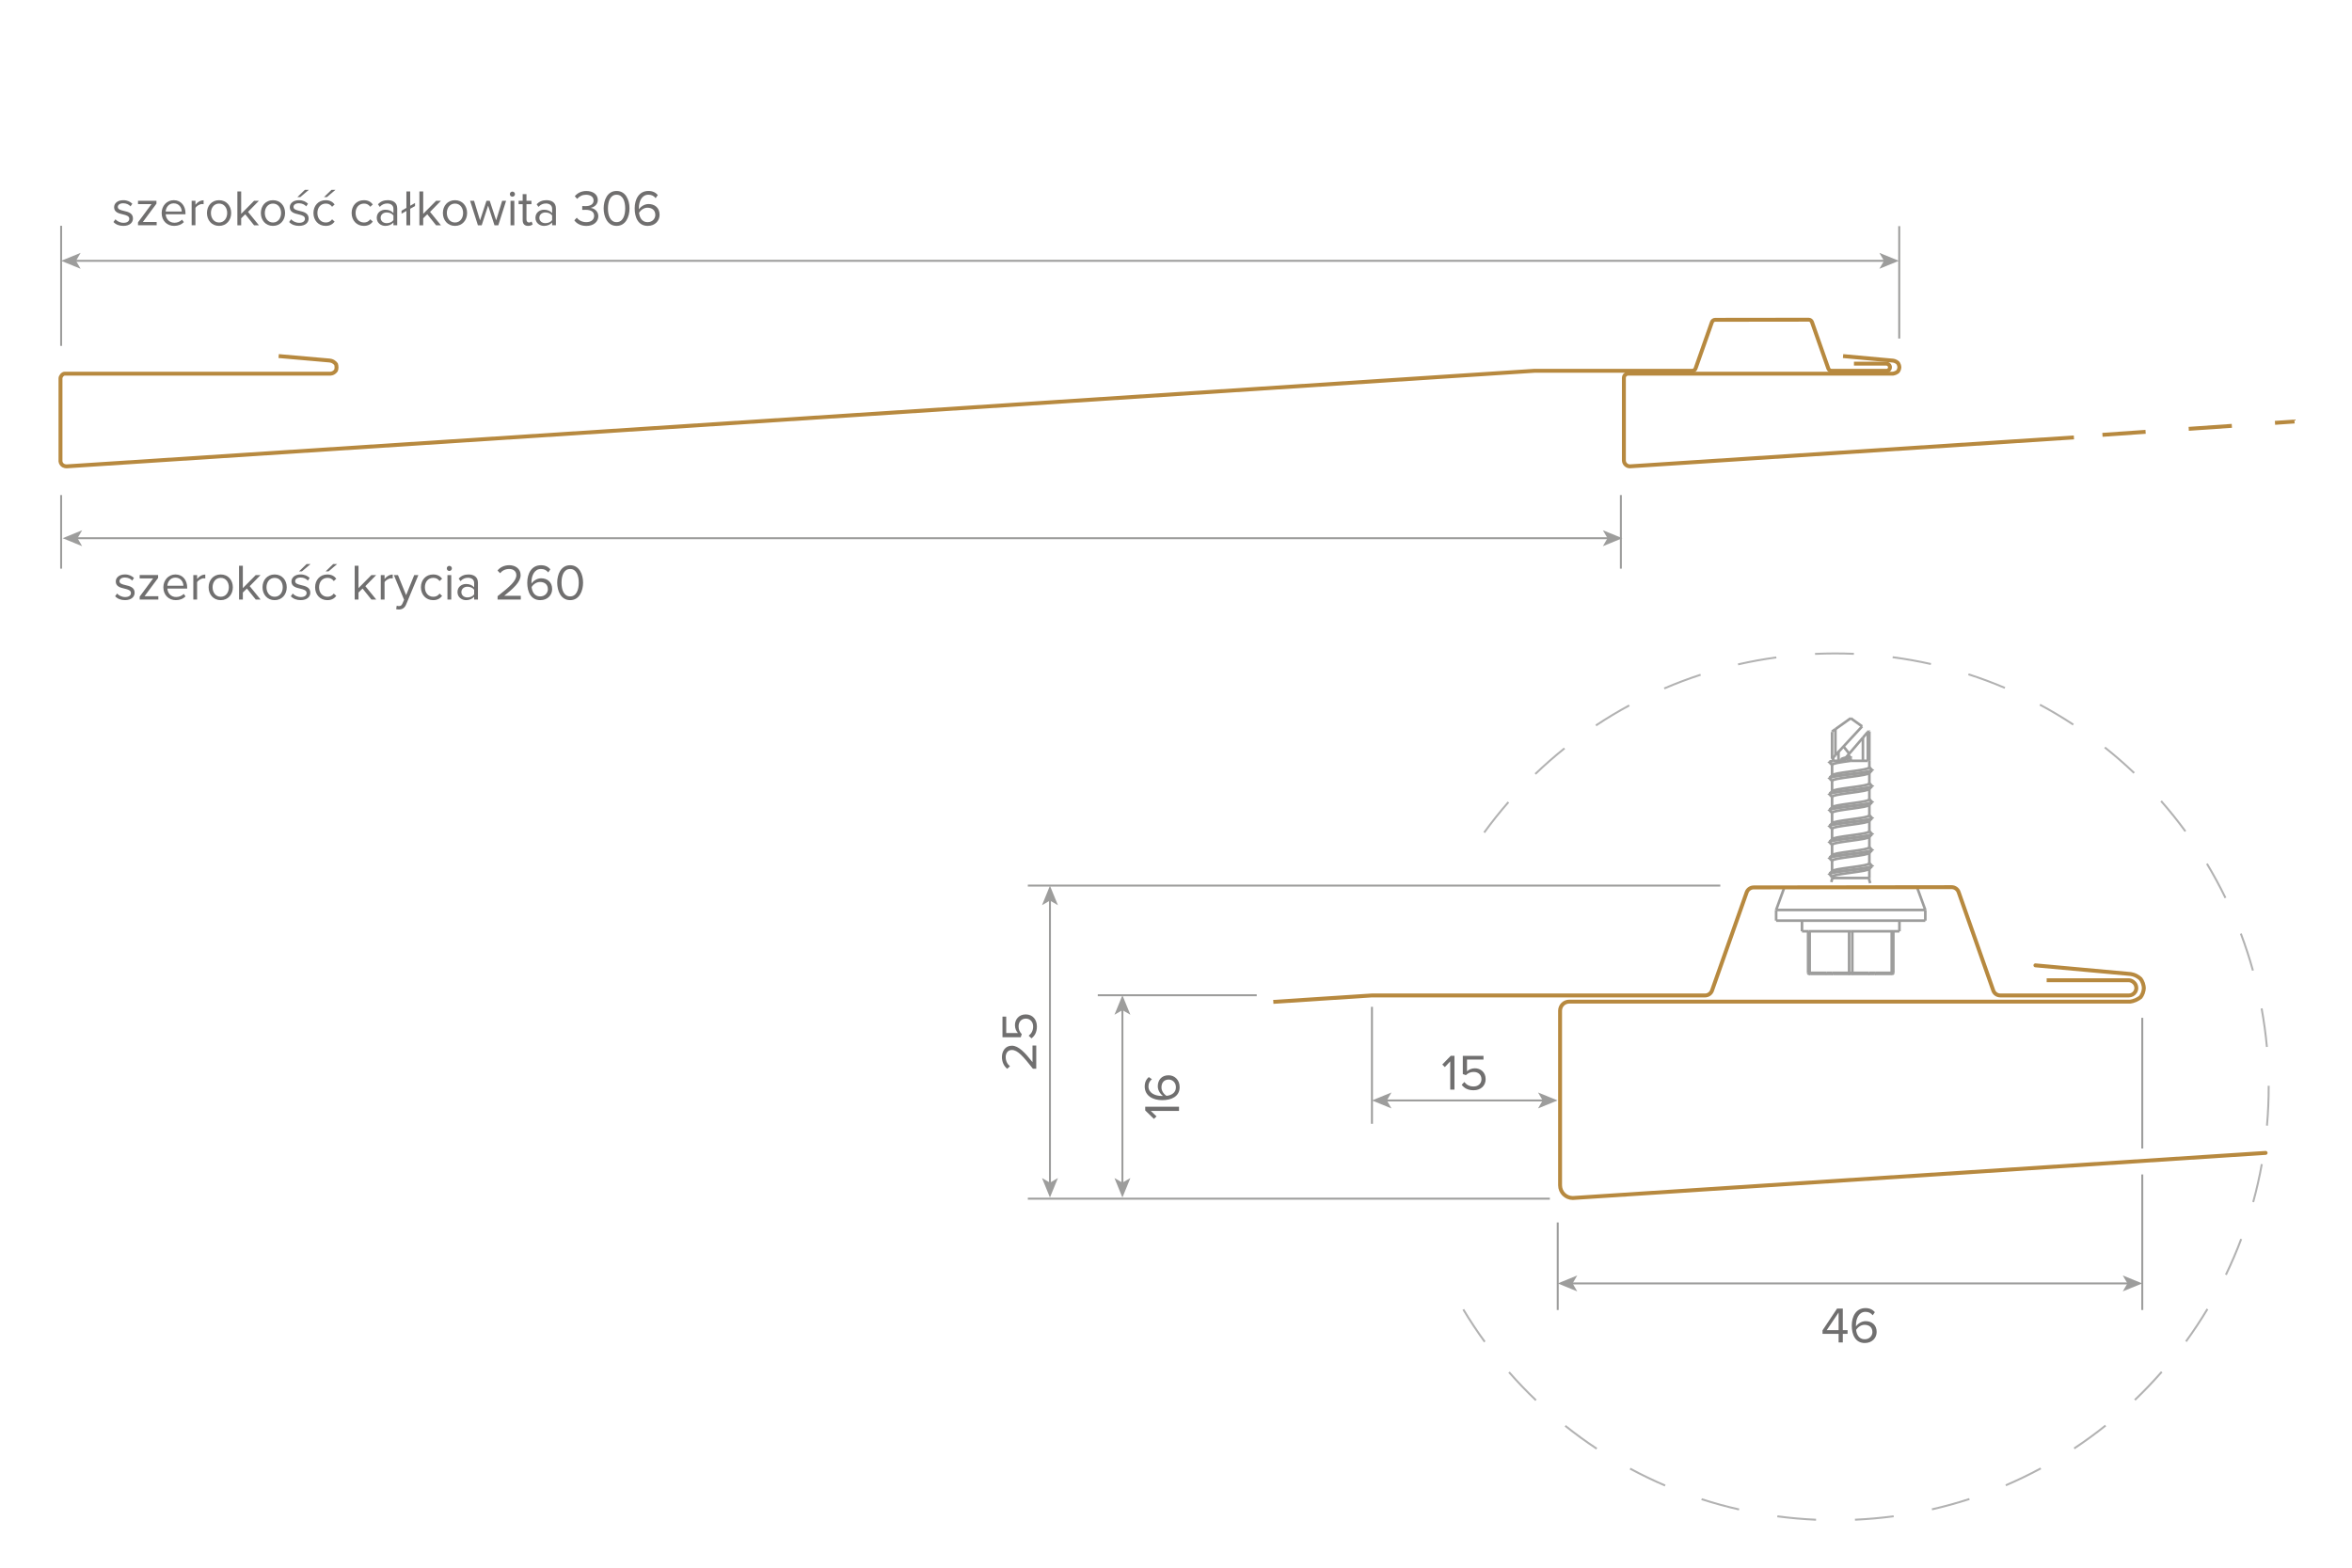 <?xml version="1.0" encoding="UTF-8"?>
<svg xmlns="http://www.w3.org/2000/svg" id="Layer_1" data-name="Layer 1" width="1200" height="800" viewBox="0 0 1200 800">
  <defs>
    <style>
      .cls-1 {
        stroke-width: 1.33px;
      }

      .cls-1, .cls-2, .cls-3, .cls-4, .cls-5 {
        fill: none;
      }

      .cls-1, .cls-3 {
        stroke: #9d9d9c;
      }

      .cls-1, .cls-3, .cls-4, .cls-5 {
        stroke-miterlimit: 10;
      }

      .cls-2 {
        stroke-linecap: round;
        stroke-linejoin: round;
      }

      .cls-2, .cls-4, .cls-5 {
        stroke: #b7893f;
        stroke-width: 2px;
      }

      .cls-6 {
        fill: #b2b2b2;
      }

      .cls-6, .cls-7, .cls-8 {
        stroke-width: 0px;
      }

      .cls-7 {
        fill: #9d9d9c;
      }

      .cls-8 {
        fill: #706f6f;
      }

      .cls-5 {
        stroke-dasharray: 0 0 22.06 22.06;
      }
    </style>
  </defs>
  <path class="cls-6" d="M926.54,776.03c-6.61-.29-13.27-.88-19.8-1.75l.13-.99c6.5.87,13.14,1.45,19.71,1.74l-.04,1ZM946.43,776.02l-.04-1c6.58-.29,13.21-.89,19.71-1.76l.13.99c-6.53.88-13.19,1.48-19.8,1.77ZM887.17,770.77c-6.44-1.46-12.89-3.23-19.17-5.26l.31-.95c6.25,2.03,12.68,3.79,19.09,5.24l-.22.97ZM985.79,770.71l-.22-.97c6.41-1.46,12.83-3.23,19.08-5.26l.31.95c-6.28,2.04-12.73,3.82-19.17,5.29ZM849.37,758.53c-6.07-2.59-12.1-5.49-17.92-8.63l.47-.88c5.8,3.12,11.8,6.01,17.84,8.59l-.39.92ZM1023.56,758.42l-.39-.92c6.04-2.59,12.03-5.48,17.82-8.61l.47.88c-5.81,3.14-11.84,6.05-17.9,8.64ZM814.38,739.69c-5.51-3.64-10.92-7.57-16.09-11.69l.62-.78c5.14,4.1,10.53,8.01,16.02,11.64l-.55.83ZM1058.52,739.56l-.55-.83c5.48-3.63,10.87-7.55,16-11.65l.62.78c-5.16,4.12-10.57,8.06-16.07,11.71ZM783.31,714.92c-4.78-4.56-9.4-9.39-13.76-14.36l.75-.66c4.33,4.95,8.94,9.76,13.69,14.3l-.69.72ZM1089.56,714.76l-.69-.72c4.75-4.54,9.35-9.36,13.68-14.31l.75.66c-4.35,4.98-8.97,9.81-13.74,14.37ZM757.13,685.04c-3.89-5.34-7.59-10.92-10.98-16.58l.86-.51c3.38,5.63,7.06,11.18,10.93,16.5l-.81.59ZM1115.71,684.85l-.81-.59c3.87-5.33,7.55-10.88,10.92-16.52l.86.51c-3.39,5.66-7.08,11.24-10.97,16.59ZM728.86,632.71l.94-.35M1136.11,650.75l-.9-.43c2.86-5.93,5.48-12.05,7.79-18.21l.94.35c-2.32,6.18-4.95,12.33-7.82,18.29ZM1150.07,613.55l-.96-.27c1.74-6.33,3.22-12.83,4.38-19.3l.98.18c-1.17,6.5-2.65,13.03-4.41,19.39ZM1157.12,574.46l-1-.09c.58-6.53.87-13.18.87-19.77v-.52s1,0,1,0v.52c0,6.62-.29,13.3-.88,19.86ZM1156.08,534.31c-.6-6.56-1.5-13.15-2.68-19.61l.98-.18c1.18,6.49,2.09,13.11,2.69,19.7l-1,.09ZM1148.97,495.41c-1.76-6.34-3.83-12.67-6.15-18.81l.94-.35c2.33,6.17,4.41,12.53,6.18,18.9l-.96.27ZM1134.99,458.42c-2.87-5.91-6.04-11.77-9.43-17.4l.86-.52c3.4,5.66,6.59,11.54,9.47,17.48l-.9.44ZM757.65,425.14l-.81-.59c3.88-5.34,8.05-10.58,12.39-15.56l.75.66c-4.32,4.96-8.47,10.17-12.33,15.49ZM1114.61,424.54c-3.88-5.31-8.04-10.5-12.38-15.44l.75-.66c4.36,4.96,8.54,10.18,12.44,15.51l-.81.59ZM783.65,395.33l-.69-.72c4.77-4.57,9.8-8.98,14.95-13.11l.62.78c-5.13,4.11-10.14,8.5-14.88,13.05ZM1088.51,394.81c-4.76-4.54-9.78-8.91-14.93-13l.62-.78c5.17,4.11,10.21,8.5,15,13.06l-.69.72ZM814.52,370.61l-.55-.83c5.51-3.65,11.24-7.1,17.04-10.24l.48.88c-5.78,3.13-11.48,6.55-16.97,10.19ZM1057.55,370.19c-5.49-3.62-11.21-7.03-17.01-10.14l.47-.88c5.82,3.12,11.57,6.55,17.08,10.18l-.55.84ZM849.29,351.79l-.39-.92c6.06-2.61,12.32-4.97,18.6-7.02l.31.95c-6.25,2.04-12.47,4.39-18.51,6.98ZM1022.7,351.49c-6.06-2.58-12.3-4.91-18.55-6.92l.31-.95c6.28,2.03,12.55,4.37,18.64,6.96l-.39.92ZM886.88,339.52l-.22-.97c6.43-1.47,13.01-2.67,19.56-3.56l.13.99c-6.52.89-13.07,2.08-19.47,3.54ZM985.06,339.34c-6.41-1.44-12.97-2.61-19.48-3.47l.13-.99c6.55.87,13.13,2.04,19.57,3.49l-.22.97ZM926.06,334.19l-.05-1c6.58-.3,13.33-.31,19.88-.04l-.04,1c-6.53-.28-13.25-.27-19.8.03Z"></path>
  <g>
    <line class="cls-3" x1="535.69" y1="459.04" x2="535.69" y2="604.05"></line>
    <polygon class="cls-7" points="535.69 451.98 531.63 461.93 535.69 459.56 539.76 461.93 535.69 451.98"></polygon>
    <polygon class="cls-7" points="535.69 611.11 531.63 601.16 535.69 603.52 539.76 601.16 535.69 611.11"></polygon>
  </g>
  <g>
    <line class="cls-3" x1="572.66" y1="514.94" x2="572.66" y2="604.05"></line>
    <polygon class="cls-7" points="572.66 507.88 568.6 517.83 572.66 515.47 576.73 517.83 572.66 507.88"></polygon>
    <polygon class="cls-7" points="572.66 611.11 568.6 601.16 572.66 603.52 576.73 601.16 572.66 611.11"></polygon>
  </g>
  <g>
    <line class="cls-3" x1="38.25" y1="133.1" x2="961.75" y2="133.1"></line>
    <polygon class="cls-7" points="31.19 133.1 41.14 137.16 38.77 133.1 41.14 129.03 31.19 133.1"></polygon>
    <polygon class="cls-7" points="968.81 133.1 958.86 137.16 961.22 133.1 958.86 129.03 968.81 133.1"></polygon>
  </g>
  <g>
    <line class="cls-3" x1="39.02" y1="274.65" x2="820.69" y2="274.65"></line>
    <polygon class="cls-7" points="31.96 274.65 41.91 278.72 39.55 274.65 41.91 270.59 31.96 274.65"></polygon>
    <polygon class="cls-7" points="827.75 274.65 817.8 278.72 820.16 274.65 817.8 270.59 827.75 274.65"></polygon>
  </g>
  <line class="cls-3" x1="31.19" y1="115.22" x2="31.19" y2="176.5"></line>
  <line class="cls-3" x1="968.99" y1="115.4" x2="968.99" y2="172.76"></line>
  <line class="cls-3" x1="826.98" y1="252.64" x2="826.98" y2="290.19"></line>
  <g>
    <path class="cls-8" d="M59.75,302.9c.83.96,2.41,1.78,4.11,1.78,1.91,0,2.95-.85,2.95-2.07,0-1.37-1.53-1.81-3.21-2.22-2.12-.49-4.53-1.06-4.53-3.65,0-1.94,1.68-3.6,4.66-3.6,2.12,0,3.62.8,4.63,1.81l-.91,1.34c-.75-.91-2.12-1.58-3.72-1.58-1.71,0-2.77.78-2.77,1.89,0,1.22,1.42,1.6,3.05,1.99,2.17.49,4.68,1.11,4.68,3.88,0,2.09-1.68,3.78-4.91,3.78-2.04,0-3.78-.62-5.04-1.97l1.01-1.4Z"></path>
    <path class="cls-8" d="M71.26,305.95v-1.5l6.88-9.29h-6.88v-1.71h9.41v1.47l-6.93,9.34h7.04v1.68h-9.52Z"></path>
    <path class="cls-8" d="M89.5,293.15c3.78,0,6,2.95,6,6.7v.49h-10.11c.16,2.35,1.81,4.32,4.5,4.32,1.42,0,2.87-.57,3.85-1.58l.93,1.27c-1.24,1.24-2.92,1.91-4.96,1.91-3.7,0-6.36-2.66-6.36-6.57,0-3.62,2.59-6.54,6.16-6.54ZM85.38,298.92h8.2c-.03-1.86-1.27-4.16-4.11-4.16-2.66,0-3.98,2.25-4.09,4.16Z"></path>
    <path class="cls-8" d="M98.63,305.95v-12.49h1.94v2.02c1.01-1.32,2.46-2.28,4.16-2.28v1.99c-.23-.05-.47-.08-.78-.08-1.19,0-2.82.98-3.39,1.99v8.85h-1.94Z"></path>
    <path class="cls-8" d="M106.44,299.69c0-3.62,2.38-6.54,6.18-6.54s6.18,2.92,6.18,6.54-2.38,6.57-6.18,6.57-6.18-2.95-6.18-6.57ZM116.76,299.69c0-2.54-1.47-4.81-4.14-4.81s-4.16,2.28-4.16,4.81,1.5,4.84,4.16,4.84,4.14-2.28,4.14-4.84Z"></path>
    <path class="cls-8" d="M130.47,305.95l-4.5-5.61-2.07,2.04v3.57h-1.94v-17.25h1.94v11.41l6.57-6.65h2.46l-5.53,5.66,5.56,6.83h-2.48Z"></path>
    <path class="cls-8" d="M133.94,299.69c0-3.62,2.38-6.54,6.18-6.54s6.18,2.92,6.18,6.54-2.38,6.57-6.18,6.57-6.18-2.95-6.18-6.57ZM144.26,299.69c0-2.54-1.47-4.81-4.14-4.81s-4.16,2.28-4.16,4.81,1.5,4.84,4.16,4.84,4.14-2.28,4.14-4.84Z"></path>
    <path class="cls-8" d="M149.38,302.9c.83.96,2.41,1.78,4.11,1.78,1.91,0,2.95-.85,2.95-2.07,0-1.37-1.53-1.81-3.21-2.22-2.12-.49-4.53-1.06-4.53-3.65,0-1.94,1.68-3.6,4.66-3.6,2.12,0,3.62.8,4.63,1.81l-.91,1.34c-.75-.91-2.12-1.58-3.72-1.58-1.71,0-2.77.78-2.77,1.89,0,1.22,1.42,1.6,3.05,1.99,2.17.49,4.68,1.11,4.68,3.88,0,2.09-1.68,3.78-4.91,3.78-2.04,0-3.78-.62-5.04-1.97l1.01-1.4ZM154.04,291.57h-1.47l3.83-3.72h2.02l-4.37,3.72Z"></path>
    <path class="cls-8" d="M167,293.15c2.28,0,3.62.93,4.58,2.17l-1.29,1.19c-.83-1.14-1.89-1.63-3.18-1.63-2.66,0-4.32,2.04-4.32,4.81s1.66,4.84,4.32,4.84c1.29,0,2.35-.52,3.18-1.63l1.29,1.19c-.96,1.24-2.3,2.17-4.58,2.17-3.72,0-6.23-2.84-6.23-6.57s2.51-6.54,6.23-6.54ZM167.62,291.57h-1.47l3.83-3.72h2.02l-4.37,3.72Z"></path>
    <path class="cls-8" d="M189.48,305.95l-4.5-5.61-2.07,2.04v3.57h-1.94v-17.25h1.94v11.41l6.57-6.65h2.46l-5.54,5.66,5.56,6.83h-2.48Z"></path>
    <path class="cls-8" d="M194.27,305.95v-12.49h1.94v2.02c1.01-1.32,2.46-2.28,4.16-2.28v1.99c-.23-.05-.47-.08-.78-.08-1.19,0-2.82.98-3.39,1.99v8.85h-1.94Z"></path>
    <path class="cls-8" d="M202.42,309.08c.29.13.75.21,1.06.21.85,0,1.42-.28,1.86-1.32l.83-1.89-5.22-12.62h2.09l4.16,10.24,4.14-10.24h2.12l-6.26,15.03c-.75,1.81-2.02,2.51-3.67,2.54-.41,0-1.06-.08-1.42-.18l.31-1.76Z"></path>
    <path class="cls-8" d="M220.99,293.15c2.28,0,3.62.93,4.58,2.17l-1.29,1.19c-.83-1.14-1.89-1.63-3.18-1.63-2.66,0-4.32,2.04-4.32,4.81s1.66,4.84,4.32,4.84c1.29,0,2.35-.52,3.18-1.63l1.29,1.19c-.96,1.24-2.3,2.17-4.58,2.17-3.72,0-6.23-2.84-6.23-6.57s2.51-6.54,6.23-6.54Z"></path>
    <path class="cls-8" d="M227.95,290.05c0-.72.59-1.29,1.29-1.29s1.32.57,1.32,1.29-.59,1.32-1.32,1.32-1.29-.59-1.29-1.32ZM228.29,305.95v-12.49h1.94v12.49h-1.94Z"></path>
    <path class="cls-8" d="M241.92,305.95v-1.42c-1.03,1.14-2.46,1.73-4.14,1.73-2.12,0-4.37-1.42-4.37-4.14s2.25-4.11,4.37-4.11c1.71,0,3.13.54,4.14,1.71v-2.25c0-1.68-1.34-2.64-3.16-2.64-1.5,0-2.72.54-3.83,1.73l-.91-1.34c1.35-1.4,2.95-2.07,4.99-2.07,2.64,0,4.84,1.19,4.84,4.22v8.59h-1.94ZM241.92,300.96c-.75-1.04-2.07-1.55-3.44-1.55-1.81,0-3.08,1.14-3.08,2.74s1.27,2.72,3.08,2.72c1.37,0,2.69-.52,3.44-1.55v-2.35Z"></path>
    <path class="cls-8" d="M253.87,305.95v-1.71c6.21-4.89,9.57-7.76,9.57-10.73,0-2.2-1.81-3.16-3.6-3.16-2.07,0-3.67.88-4.68,2.17l-1.32-1.37c1.32-1.73,3.57-2.72,6-2.72,2.87,0,5.79,1.63,5.79,5.07s-3.57,6.72-8.38,10.53h8.46v1.91h-11.85Z"></path>
    <path class="cls-8" d="M276.01,288.44c2.22,0,3.72.85,4.79,2.07l-1.09,1.6c-.88-1.04-1.89-1.76-3.7-1.76-3.34,0-4.86,3.39-4.86,6.78,0,.23,0,.44.03.67.75-1.19,2.66-2.69,4.89-2.69,3.1,0,5.64,1.84,5.64,5.51,0,3-2.28,5.64-6.05,5.64-4.81,0-6.65-4.22-6.65-8.9s2.17-8.92,7.01-8.92ZM275.55,296.98c-1.71,0-3.36,1.06-4.32,2.59.21,2.15,1.34,4.79,4.34,4.79,2.66,0,3.96-1.99,3.96-3.65,0-2.54-1.76-3.72-3.98-3.72Z"></path>
    <path class="cls-8" d="M290.89,288.44c4.71,0,6.6,4.68,6.6,8.9s-1.89,8.92-6.6,8.92-6.6-4.73-6.6-8.92,1.86-8.9,6.6-8.9ZM290.89,290.36c-3.29,0-4.4,3.54-4.4,6.98s1.11,7.01,4.4,7.01,4.4-3.57,4.4-7.01-1.11-6.98-4.4-6.98Z"></path>
  </g>
  <g>
    <path class="cls-8" d="M601.55,566.92h-14.41l2.92,2.77-1.32,1.29-4.45-4.32v-1.89h17.25v2.15Z"></path>
    <path class="cls-8" d="M584.04,554.42c0-2.22.85-3.72,2.07-4.79l1.6,1.09c-1.03.88-1.76,1.89-1.76,3.7,0,3.34,3.39,4.86,6.78,4.86.23,0,.44,0,.67-.03-1.19-.75-2.69-2.66-2.69-4.89,0-3.1,1.84-5.64,5.51-5.64,3,0,5.64,2.28,5.64,6.05,0,4.81-4.22,6.65-8.9,6.65s-8.92-2.17-8.92-7.01ZM592.58,554.89c0,1.71,1.06,3.36,2.59,4.32,2.15-.21,4.79-1.35,4.79-4.35,0-2.66-1.99-3.96-3.65-3.96-2.54,0-3.72,1.76-3.72,3.98Z"></path>
  </g>
  <g>
    <path class="cls-8" d="M528.71,545.38h-1.71c-4.89-6.21-7.76-9.57-10.73-9.57-2.2,0-3.16,1.81-3.16,3.6,0,2.07.88,3.67,2.17,4.68l-1.37,1.32c-1.73-1.32-2.72-3.57-2.72-6,0-2.87,1.63-5.79,5.07-5.79s6.72,3.57,10.53,8.38v-8.46h1.91v11.85Z"></path>
    <path class="cls-8" d="M524.83,528.54c1.45-1.14,2.28-2.64,2.28-4.76,0-2.35-1.6-3.98-3.7-3.98-2.28,0-3.72,1.63-3.72,3.96,0,1.53.49,2.82,1.63,3.98l-.54,1.58h-9.31v-10.55h1.91v8.41h6c-.83-.83-1.55-2.3-1.55-4.04,0-2.87,1.97-5.48,5.51-5.48s5.69,2.66,5.69,6.13c0,2.92-1.06,4.79-2.77,6.08l-1.42-1.32Z"></path>
  </g>
  <g>
    <path class="cls-8" d="M58.9,111.91c.83.96,2.41,1.79,4.11,1.79,1.91,0,2.95-.85,2.95-2.07,0-1.37-1.53-1.81-3.21-2.22-2.12-.49-4.53-1.06-4.53-3.65,0-1.94,1.68-3.6,4.66-3.6,2.12,0,3.62.8,4.63,1.81l-.91,1.34c-.75-.9-2.12-1.58-3.72-1.58-1.71,0-2.77.78-2.77,1.89,0,1.22,1.42,1.6,3.05,1.99,2.17.49,4.68,1.11,4.68,3.88,0,2.1-1.68,3.78-4.91,3.78-2.04,0-3.78-.62-5.04-1.97l1.01-1.4Z"></path>
    <path class="cls-8" d="M70.41,114.96v-1.5l6.88-9.29h-6.88v-1.71h9.41v1.47l-6.93,9.34h7.04v1.68h-9.52Z"></path>
    <path class="cls-8" d="M88.64,102.16c3.78,0,6,2.95,6,6.7v.49h-10.11c.16,2.35,1.81,4.32,4.5,4.32,1.42,0,2.87-.57,3.85-1.58l.93,1.27c-1.24,1.24-2.92,1.91-4.97,1.91-3.7,0-6.36-2.66-6.36-6.57,0-3.62,2.59-6.54,6.16-6.54ZM84.53,107.93h8.2c-.03-1.86-1.27-4.16-4.11-4.16-2.66,0-3.98,2.25-4.09,4.16Z"></path>
    <path class="cls-8" d="M97.78,114.96v-12.49h1.94v2.02c1.01-1.32,2.46-2.28,4.16-2.28v1.99c-.23-.05-.46-.08-.78-.08-1.19,0-2.82.98-3.39,1.99v8.85h-1.94Z"></path>
    <path class="cls-8" d="M105.59,108.7c0-3.62,2.38-6.54,6.18-6.54s6.18,2.92,6.18,6.54-2.38,6.57-6.18,6.57-6.18-2.95-6.18-6.57ZM115.91,108.7c0-2.54-1.47-4.81-4.14-4.81s-4.16,2.28-4.16,4.81,1.5,4.84,4.16,4.84,4.14-2.28,4.14-4.84Z"></path>
    <path class="cls-8" d="M129.62,114.96l-4.5-5.61-2.07,2.04v3.57h-1.94v-17.25h1.94v11.41l6.57-6.65h2.46l-5.54,5.66,5.56,6.83h-2.48Z"></path>
    <path class="cls-8" d="M133.09,108.7c0-3.62,2.38-6.54,6.18-6.54s6.18,2.92,6.18,6.54-2.38,6.57-6.18,6.57-6.18-2.95-6.18-6.57ZM143.41,108.7c0-2.54-1.47-4.81-4.14-4.81s-4.16,2.28-4.16,4.81,1.5,4.84,4.16,4.84,4.14-2.28,4.14-4.84Z"></path>
    <path class="cls-8" d="M148.53,111.91c.83.96,2.41,1.79,4.11,1.79,1.91,0,2.95-.85,2.95-2.07,0-1.37-1.53-1.81-3.21-2.22-2.12-.49-4.53-1.06-4.53-3.65,0-1.94,1.68-3.6,4.66-3.6,2.12,0,3.62.8,4.63,1.81l-.91,1.34c-.75-.9-2.12-1.58-3.72-1.58-1.71,0-2.77.78-2.77,1.89,0,1.22,1.42,1.6,3.05,1.99,2.17.49,4.68,1.11,4.68,3.88,0,2.1-1.68,3.78-4.91,3.78-2.04,0-3.78-.62-5.04-1.97l1.01-1.4ZM153.19,100.58h-1.47l3.83-3.72h2.02l-4.37,3.72Z"></path>
    <path class="cls-8" d="M166.15,102.16c2.28,0,3.62.93,4.58,2.17l-1.29,1.19c-.83-1.14-1.89-1.63-3.18-1.63-2.66,0-4.32,2.04-4.32,4.81s1.66,4.84,4.32,4.84c1.29,0,2.35-.52,3.18-1.63l1.29,1.19c-.96,1.24-2.3,2.17-4.58,2.17-3.72,0-6.23-2.85-6.23-6.57s2.51-6.54,6.23-6.54ZM166.77,100.58h-1.47l3.83-3.72h2.02l-4.37,3.72Z"></path>
    <path class="cls-8" d="M185.63,102.16c2.28,0,3.62.93,4.58,2.17l-1.29,1.19c-.83-1.14-1.89-1.63-3.18-1.63-2.66,0-4.32,2.04-4.32,4.81s1.66,4.84,4.32,4.84c1.29,0,2.35-.52,3.18-1.63l1.29,1.19c-.96,1.24-2.3,2.17-4.58,2.17-3.72,0-6.23-2.85-6.23-6.57s2.51-6.54,6.23-6.54Z"></path>
    <path class="cls-8" d="M200.73,114.96v-1.42c-1.04,1.14-2.46,1.73-4.14,1.73-2.12,0-4.37-1.42-4.37-4.14s2.25-4.11,4.37-4.11c1.71,0,3.13.54,4.14,1.71v-2.25c0-1.68-1.35-2.64-3.16-2.64-1.5,0-2.71.54-3.83,1.73l-.91-1.35c1.34-1.4,2.95-2.07,4.99-2.07,2.64,0,4.84,1.19,4.84,4.21v8.59h-1.94ZM200.73,109.97c-.75-1.04-2.07-1.55-3.44-1.55-1.81,0-3.08,1.14-3.08,2.74s1.27,2.72,3.08,2.72c1.37,0,2.69-.52,3.44-1.55v-2.35Z"></path>
    <path class="cls-8" d="M211.75,103.58v1.55l-2.46,1.4v8.43h-1.94v-7.32l-2.48,1.42v-1.55l2.48-1.42v-8.38h1.94v7.27l2.46-1.4Z"></path>
    <path class="cls-8" d="M222.49,114.96l-4.5-5.61-2.07,2.04v3.57h-1.94v-17.25h1.94v11.41l6.57-6.65h2.46l-5.53,5.66,5.56,6.83h-2.48Z"></path>
    <path class="cls-8" d="M225.96,108.7c0-3.62,2.38-6.54,6.18-6.54s6.18,2.92,6.18,6.54-2.38,6.57-6.18,6.57-6.18-2.95-6.18-6.57ZM236.28,108.7c0-2.54-1.47-4.81-4.14-4.81s-4.16,2.28-4.16,4.81,1.5,4.84,4.16,4.84,4.14-2.28,4.14-4.84Z"></path>
    <path class="cls-8" d="M252.29,114.96l-3.26-10.04-3.26,10.04h-1.94l-3.98-12.49h2.02l3.05,9.96,3.28-9.96h1.66l3.29,9.96,3.05-9.96h2.02l-3.98,12.49h-1.94Z"></path>
    <path class="cls-8" d="M260.13,99.06c0-.72.59-1.29,1.29-1.29s1.32.57,1.32,1.29-.59,1.32-1.32,1.32-1.29-.59-1.29-1.32ZM260.47,114.96v-12.49h1.94v12.49h-1.94Z"></path>
    <path class="cls-8" d="M266.67,112.35v-8.17h-2.07v-1.71h2.07v-3.41h1.94v3.41h2.53v1.71h-2.53v7.76c0,.93.41,1.6,1.27,1.6.54,0,1.06-.23,1.32-.52l.57,1.45c-.49.47-1.19.8-2.33.8-1.84,0-2.77-1.06-2.77-2.92Z"></path>
    <path class="cls-8" d="M281.7,114.96v-1.42c-1.03,1.14-2.46,1.73-4.14,1.73-2.12,0-4.37-1.42-4.37-4.14s2.25-4.11,4.37-4.11c1.71,0,3.13.54,4.14,1.71v-2.25c0-1.68-1.34-2.64-3.16-2.64-1.5,0-2.72.54-3.83,1.73l-.91-1.35c1.35-1.4,2.95-2.07,4.99-2.07,2.64,0,4.84,1.19,4.84,4.21v8.59h-1.94ZM281.7,109.97c-.75-1.04-2.07-1.55-3.44-1.55-1.81,0-3.08,1.14-3.08,2.74s1.27,2.72,3.08,2.72c1.37,0,2.69-.52,3.44-1.55v-2.35Z"></path>
    <path class="cls-8" d="M294.28,111.08c1.01,1.35,2.77,2.28,4.81,2.28,2.51,0,4.04-1.24,4.04-3.23,0-2.15-1.76-3.05-4.29-3.05-.72,0-1.53,0-1.78.03v-1.96c.28.03,1.09.03,1.78.03,2.17,0,4.01-.85,4.01-2.85s-1.76-2.95-3.85-2.95c-1.89,0-3.28.72-4.55,2.09l-1.19-1.34c1.24-1.5,3.23-2.66,5.9-2.66,3.31,0,5.84,1.68,5.84,4.6,0,2.48-2.09,3.72-3.72,4.01,1.58.13,3.98,1.47,3.98,4.24s-2.3,4.97-6.1,4.97c-2.92,0-5.07-1.29-6.13-2.85l1.27-1.35Z"></path>
    <path class="cls-8" d="M314.58,97.45c4.71,0,6.6,4.68,6.6,8.9s-1.89,8.92-6.6,8.92-6.59-4.73-6.59-8.92,1.86-8.9,6.59-8.9ZM314.58,99.37c-3.28,0-4.4,3.54-4.4,6.98s1.11,7.01,4.4,7.01,4.4-3.57,4.4-7.01-1.11-6.98-4.4-6.98Z"></path>
    <path class="cls-8" d="M330.83,97.45c2.22,0,3.72.85,4.78,2.07l-1.09,1.6c-.88-1.04-1.89-1.76-3.7-1.76-3.34,0-4.86,3.39-4.86,6.78,0,.23,0,.44.03.67.75-1.19,2.66-2.69,4.89-2.69,3.1,0,5.64,1.84,5.64,5.51,0,3-2.28,5.64-6.05,5.64-4.81,0-6.65-4.22-6.65-8.9s2.17-8.92,7.01-8.92ZM330.36,105.99c-1.71,0-3.36,1.06-4.32,2.59.21,2.15,1.34,4.79,4.35,4.79,2.66,0,3.96-1.99,3.96-3.65,0-2.54-1.76-3.72-3.98-3.72Z"></path>
  </g>
  <line class="cls-3" x1="31.19" y1="252.64" x2="31.19" y2="290.19"></line>
  <line class="cls-3" x1="560.09" y1="507.88" x2="641.19" y2="507.88"></line>
  <line class="cls-3" x1="524.41" y1="451.92" x2="877.7" y2="451.92"></line>
  <line class="cls-3" x1="524.41" y1="611.69" x2="790.74" y2="611.69"></line>
  <line class="cls-3" x1="1093" y1="599.33" x2="1093" y2="668.5"></line>
  <line class="cls-3" x1="1093" y1="519.4" x2="1093" y2="586.09"></line>
  <g>
    <line class="cls-3" x1="801.83" y1="654.94" x2="1085.94" y2="654.94"></line>
    <polygon class="cls-7" points="794.76 654.94 804.71 659 802.35 654.94 804.71 650.87 794.76 654.94"></polygon>
    <polygon class="cls-7" points="1093 654.94 1083.05 659 1085.41 654.94 1083.05 650.87 1093 654.94"></polygon>
  </g>
  <line class="cls-3" x1="794.76" y1="623.83" x2="794.76" y2="668.5"></line>
  <g>
    <path class="cls-8" d="M938.06,685.04v-4.37h-8.2v-1.78l7.4-11.1h2.95v10.99h2.43v1.89h-2.43v4.37h-2.15ZM938.06,669.78l-6.05,9h6.05v-9Z"></path>
    <path class="cls-8" d="M951.79,667.53c2.22,0,3.72.85,4.78,2.07l-1.09,1.6c-.88-1.04-1.89-1.76-3.7-1.76-3.34,0-4.86,3.39-4.86,6.78,0,.23,0,.44.03.67.75-1.19,2.66-2.69,4.89-2.69,3.1,0,5.64,1.84,5.64,5.51,0,3-2.28,5.64-6.05,5.64-4.81,0-6.65-4.21-6.65-8.9s2.17-8.92,7.01-8.92ZM951.33,676.06c-1.71,0-3.36,1.06-4.32,2.59.21,2.15,1.34,4.79,4.34,4.79,2.66,0,3.96-1.99,3.96-3.65,0-2.54-1.76-3.72-3.98-3.72Z"></path>
  </g>
  <g>
    <path class="cls-8" d="M739.92,556.04v-14.41l-2.77,2.92-1.29-1.32,4.32-4.45h1.89v17.25h-2.15Z"></path>
    <path class="cls-8" d="M747.11,552.16c1.14,1.45,2.64,2.28,4.76,2.28,2.35,0,3.98-1.6,3.98-3.7,0-2.28-1.63-3.72-3.96-3.72-1.53,0-2.82.49-3.98,1.63l-1.58-.54v-9.31h10.55v1.91h-8.41v6c.83-.83,2.3-1.55,4.03-1.55,2.87,0,5.48,1.97,5.48,5.51s-2.66,5.69-6.13,5.69c-2.92,0-4.79-1.06-6.08-2.77l1.32-1.42Z"></path>
  </g>
  <g>
    <line class="cls-3" x1="707.04" y1="561.56" x2="787.61" y2="561.56"></line>
    <polygon class="cls-7" points="699.98 561.56 709.93 565.63 707.57 561.56 709.93 557.5 699.98 561.56"></polygon>
    <polygon class="cls-7" points="794.67 561.56 784.72 565.63 787.08 561.56 784.72 557.5 794.67 561.56"></polygon>
  </g>
  <g>
    <g>
      <polyline class="cls-1" points="954.79 442.17 954.22 442.52 951.88 443.04 948.37 443.54 944.24 444.05 940.11 444.56 936.61 445.07 935.21 445.34 933.89 445.72 933.63 445.94"></polyline>
      <polyline class="cls-1" points="954.79 434.01 954.22 434.37 951.88 434.88 948.37 435.39 944.24 435.9 940.11 436.41 936.61 436.92 935.21 437.18 933.89 437.57 933.63 437.78"></polyline>
      <polyline class="cls-1" points="954.79 425.86 954.22 426.22 951.88 426.73 948.37 427.23 944.24 427.74 940.11 428.26 936.61 428.76 935.21 429.03 933.89 429.41 933.63 429.63"></polyline>
      <polyline class="cls-1" points="954.79 417.7 954.22 418.06 951.88 418.57 948.37 419.08 944.24 419.59 940.11 420.1 936.61 420.61 935.21 420.87 933.89 421.26 933.63 421.48"></polyline>
      <polyline class="cls-1" points="954.79 409.55 954.22 409.91 951.88 410.42 948.37 410.93 944.24 411.44 940.11 411.95 936.61 412.45 935.21 412.72 933.89 413.11 933.63 413.32"></polyline>
      <polyline class="cls-1" points="954.79 401.4 954.22 401.75 951.88 402.26 948.37 402.77 944.24 403.28 940.11 403.79 936.61 404.3 935.21 404.56 933.89 404.95 933.63 405.17"></polyline>
      <polyline class="cls-1" points="954.79 393.24 954.22 393.6 951.88 394.11 948.37 394.62 944.24 395.13 940.11 395.64 936.61 396.14 935.21 396.41 933.89 396.8 933.63 397.01"></polyline>
      <polyline class="cls-1" points="935.21 388.25 933.89 388.64 933.63 388.86"></polyline>
      <polyline class="cls-1" points="954.79 442.02 954.22 442.37 951.88 442.88 948.37 443.39 944.24 443.9 940.11 444.41 936.61 444.92 934.58 445.34 933.74 445.79"></polyline>
      <polyline class="cls-1" points="954.79 433.86 954.22 434.22 951.88 434.73 948.37 435.24 944.24 435.75 940.11 436.26 936.61 436.76 934.58 437.18 933.74 437.63"></polyline>
      <polyline class="cls-1" points="954.79 425.71 954.22 426.06 951.88 426.57 948.37 427.08 944.24 427.59 940.11 428.1 936.61 428.61 934.58 429.03 933.74 429.48"></polyline>
      <polyline class="cls-1" points="954.79 417.55 954.22 417.91 951.88 418.42 948.37 418.93 944.24 419.44 940.11 419.95 936.61 420.46 934.58 420.87 933.74 421.32"></polyline>
      <polyline class="cls-1" points="954.79 409.4 954.22 409.75 951.88 410.26 948.37 410.77 944.24 411.28 940.11 411.79 936.61 412.3 934.58 412.72 933.74 413.17"></polyline>
      <polyline class="cls-1" points="954.79 401.24 954.22 401.6 951.88 402.11 948.37 402.62 944.24 403.13 940.11 403.64 936.61 404.15 934.58 404.56 933.74 405.01"></polyline>
      <polyline class="cls-1" points="954.79 393.09 954.22 393.44 951.88 393.95 948.37 394.46 944.24 394.97 940.11 395.48 936.61 395.99 934.58 396.41 933.74 396.86"></polyline>
      <polyline class="cls-1" points="934.73 448.05 935.2 448.05 937.18 448.05 940.38 448.05 944.24 448.05 948.11 448.05 951.31 448.05 953.29 448.05 953.76 448.05"></polyline>
      <line class="cls-1" x1="938.01" y1="383.67" x2="938.01" y2="388.25"></line>
      <line class="cls-1" x1="940.55" y1="380.94" x2="943.49" y2="384.58"></line>
      <polyline class="cls-1" points="936.44 372.08 935.5 372.75 934.93 373.16 934.73 373.3"></polyline>
      <polyline class="cls-1" points="934.73 387.22 934.92 387.01 935.5 386.39 936.44 385.38"></polyline>
      <line class="cls-1" x1="934.73" y1="373.74" x2="934.73" y2="373.3"></line>
      <line class="cls-1" x1="941.81" y1="386.54" x2="950.47" y2="376.43"></line>
      <line class="cls-1" x1="940.34" y1="388.25" x2="940.57" y2="387.99"></line>
      <polyline class="cls-1" points="950.47 376.43 950.99 375.82 951.5 375.23 951.96 374.69 952.37 374.21 952.71 373.82 952.96 373.52"></polyline>
      <line class="cls-1" x1="950.47" y1="388.25" x2="950.47" y2="376.43"></line>
      <line class="cls-1" x1="936.44" y1="372.08" x2="944.24" y2="366.51"></line>
      <line class="cls-1" x1="936.44" y1="372.08" x2="936.44" y2="385.38"></line>
      <line class="cls-1" x1="950.07" y1="370.67" x2="936.44" y2="385.38"></line>
      <line class="cls-1" x1="944.24" y1="366.51" x2="950.07" y2="370.67"></line>
      <polyline class="cls-1" points="944.24 388.25 945.62 388.25 946.96 388.25 948.25 388.25 949.46 388.25 950.55 388.25 951.51 388.25 952.32 388.25 952.96 388.25"></polyline>
      <polyline class="cls-1" points="953.38 373.04 953.25 373.18 953.12 373.34 952.96 373.52"></polyline>
      <line class="cls-1" x1="952.96" y1="373.52" x2="952.96" y2="388.25"></line>
      <line class="cls-1" x1="953.76" y1="373.28" x2="953.76" y2="388.25"></line>
      <polyline class="cls-1" points="953.75 373.3 953.69 373.26 953.56 373.17 953.38 373.04"></polyline>
      <line class="cls-1" x1="944.24" y1="386.97" x2="944.24" y2="388.25"></line>
      <polyline class="cls-1" points="939.32 387.59 940.21 387.91 941.69 388.25"></polyline>
      <polyline class="cls-1" points="941.69 388.25 938.5 388.25 935.81 388.25 935.21 388.25"></polyline>
      <polyline class="cls-1" points="953.54 443.45 953.03 443.81 950.97 444.32 947.88 444.83 944.24 445.34 940.6 445.85 937.52 446.36 935.46 446.87 934.73 447.37 934.95 447.53"></polyline>
      <polyline class="cls-1" points="953.54 435.3 953.03 435.65 950.97 436.16 947.88 436.67 944.24 437.18 940.6 437.69 937.52 438.2 935.46 438.71 934.73 439.22"></polyline>
      <polyline class="cls-1" points="953.54 427.14 953.03 427.5 950.97 428.01 947.88 428.52 944.24 429.03 940.6 429.54 937.52 430.05 935.46 430.56 934.73 431.07"></polyline>
      <polyline class="cls-1" points="953.54 418.99 953.03 419.34 950.97 419.85 947.88 420.36 944.24 420.87 940.6 421.38 937.52 421.89 935.46 422.4 934.73 422.91"></polyline>
      <polyline class="cls-1" points="953.54 410.83 953.03 411.19 950.97 411.7 947.88 412.21 944.24 412.72 940.6 413.23 937.52 413.74 935.46 414.25 934.73 414.76"></polyline>
      <polyline class="cls-1" points="953.54 402.68 953.03 403.03 950.97 403.54 947.88 404.05 944.24 404.56 940.6 405.07 937.52 405.58 935.46 406.09 934.73 406.6"></polyline>
      <polyline class="cls-1" points="953.54 394.53 953.03 394.88 950.97 395.39 947.88 395.9 944.24 396.41 940.6 396.92 937.52 397.43 935.46 397.94 934.73 398.45"></polyline>
      <polyline class="cls-1" points="944.24 388.25 940.6 388.76 937.52 389.27 935.46 389.78 934.73 390.29"></polyline>
      <polyline class="cls-1" points="953.76 440.58 953.03 441.09 950.97 441.6 947.88 442.11 944.24 442.62 940.6 443.13 937.52 443.64 935.46 444.15 934.95 444.5"></polyline>
      <polyline class="cls-1" points="953.76 432.43 953.03 432.93 950.97 433.44 947.88 433.95 944.24 434.46 940.6 434.97 937.52 435.48 935.46 435.99 934.95 436.35"></polyline>
      <polyline class="cls-1" points="953.76 424.27 953.03 424.78 950.97 425.29 947.88 425.8 944.24 426.31 940.6 426.82 937.52 427.33 935.46 427.84 934.95 428.19"></polyline>
      <polyline class="cls-1" points="953.76 416.12 953.03 416.62 950.97 417.14 947.88 417.64 944.24 418.15 940.6 418.66 937.52 419.17 935.46 419.68 934.95 420.04"></polyline>
      <polyline class="cls-1" points="953.76 407.96 953.03 408.47 950.97 408.98 947.88 409.49 944.24 410 940.6 410.51 937.52 411.02 935.46 411.53 934.95 411.88"></polyline>
      <polyline class="cls-1" points="953.76 399.81 953.03 400.32 950.97 400.83 947.88 401.34 944.24 401.84 940.6 402.36 937.52 402.86 935.46 403.37 934.95 403.73"></polyline>
      <polyline class="cls-1" points="953.76 391.65 953.03 392.16 950.97 392.67 947.88 393.18 944.24 393.69 940.6 394.2 937.52 394.71 935.46 395.22 934.95 395.57"></polyline>
      <line class="cls-1" x1="944.24" y1="385.87" x2="944.24" y2="386.82"></line>
      <polyline class="cls-1" points="944.24 385.87 940.55 386.88 939.37 387.43"></polyline>
      <line class="cls-1" x1="944.24" y1="386.82" x2="939.37" y2="387.43"></line>
      <polyline class="cls-1" points="939.37 387.43 939.31 387.47 939.29 387.49 939.27 387.52 939.27 387.53 939.27 387.55 939.28 387.56 939.3 387.58 939.32 387.59"></polyline>
      <line class="cls-1" x1="944.24" y1="386.97" x2="939.32" y2="387.59"></line>
      <polyline class="cls-1" points="944.24 386.82 944.24 386.83 944.24 386.85 944.24 386.87 944.24 386.89 944.24 386.92 944.24 386.94 944.24 386.96 944.24 386.97"></polyline>
      <polyline class="cls-1" points="933.63 445.94 933.45 446.09 933.69 446.25"></polyline>
      <line class="cls-1" x1="955.04" y1="442.02" x2="954.79" y2="442.17"></line>
      <polyline class="cls-1" points="933.63 437.78 933.45 437.94 933.69 438.09"></polyline>
      <line class="cls-1" x1="955.04" y1="433.86" x2="954.79" y2="434.01"></line>
      <polyline class="cls-1" points="933.63 429.63 933.45 429.78 933.69 429.94"></polyline>
      <line class="cls-1" x1="955.04" y1="425.71" x2="954.79" y2="425.86"></line>
      <polyline class="cls-1" points="933.63 421.48 933.45 421.63 933.69 421.78"></polyline>
      <line class="cls-1" x1="955.04" y1="417.55" x2="954.79" y2="417.7"></line>
      <polyline class="cls-1" points="933.63 413.32 933.45 413.47 933.69 413.63"></polyline>
      <line class="cls-1" x1="955.04" y1="409.4" x2="954.79" y2="409.55"></line>
      <polyline class="cls-1" points="933.63 405.17 933.45 405.32 933.69 405.47"></polyline>
      <line class="cls-1" x1="955.04" y1="401.24" x2="954.79" y2="401.4"></line>
      <polyline class="cls-1" points="933.63 397.01 933.45 397.16 933.69 397.32"></polyline>
      <line class="cls-1" x1="955.04" y1="393.09" x2="954.79" y2="393.24"></line>
      <polyline class="cls-1" points="933.63 388.86 933.45 389.01 933.69 389.16"></polyline>
      <polyline class="cls-1" points="935.21 388.25 935.08 388.25 934.85 388.25 934.58 388.25"></polyline>
      <line class="cls-1" x1="933.74" y1="445.79" x2="933.45" y2="445.94"></line>
      <polyline class="cls-1" points="954.79 441.71 955.04 441.86 954.79 442.02"></polyline>
      <line class="cls-1" x1="933.74" y1="437.63" x2="933.45" y2="437.78"></line>
      <polyline class="cls-1" points="954.79 433.55 955.04 433.71 954.79 433.86"></polyline>
      <line class="cls-1" x1="933.74" y1="429.48" x2="933.45" y2="429.63"></line>
      <polyline class="cls-1" points="954.79 425.4 955.04 425.55 954.79 425.71"></polyline>
      <line class="cls-1" x1="933.74" y1="421.32" x2="933.45" y2="421.48"></line>
      <polyline class="cls-1" points="954.79 417.24 955.04 417.4 954.79 417.55"></polyline>
      <line class="cls-1" x1="933.74" y1="413.17" x2="933.45" y2="413.32"></line>
      <polyline class="cls-1" points="954.79 409.09 955.04 409.24 954.79 409.4"></polyline>
      <line class="cls-1" x1="933.74" y1="405.01" x2="933.45" y2="405.17"></line>
      <polyline class="cls-1" points="954.79 400.94 955.04 401.09 954.79 401.24"></polyline>
      <line class="cls-1" x1="933.74" y1="396.86" x2="933.45" y2="397.01"></line>
      <polyline class="cls-1" points="954.79 392.78 955.04 392.93 954.79 393.09"></polyline>
      <line class="cls-1" x1="934.58" y1="388.25" x2="933.45" y2="388.86"></line>
      <polyline class="cls-1" points="953.76 448.05 953.71 449.11 954.2 450.67"></polyline>
      <polyline class="cls-1" points="935.99 448.05 934.78 448.05 934.73 448.05"></polyline>
      <line class="cls-1" x1="935.3" y1="386.61" x2="935.3" y2="388.25"></line>
      <line class="cls-1" x1="934.73" y1="373.74" x2="934.73" y2="387.22"></line>
      <line class="cls-1" x1="934.73" y1="390.29" x2="934.73" y2="395.65"></line>
      <line class="cls-1" x1="934.73" y1="398.45" x2="934.73" y2="403.8"></line>
      <line class="cls-1" x1="934.73" y1="406.6" x2="934.73" y2="411.96"></line>
      <line class="cls-1" x1="934.73" y1="414.76" x2="934.73" y2="420.11"></line>
      <line class="cls-1" x1="934.73" y1="422.91" x2="934.73" y2="428.27"></line>
      <line class="cls-1" x1="934.73" y1="431.07" x2="934.73" y2="436.42"></line>
      <line class="cls-1" x1="934.73" y1="439.22" x2="934.73" y2="444.57"></line>
      <line class="cls-1" x1="953.76" y1="448.05" x2="953.76" y2="443.38"></line>
      <line class="cls-1" x1="953.76" y1="440.58" x2="953.76" y2="435.23"></line>
      <line class="cls-1" x1="953.76" y1="432.43" x2="953.76" y2="427.07"></line>
      <line class="cls-1" x1="953.76" y1="424.27" x2="953.76" y2="418.92"></line>
      <line class="cls-1" x1="953.76" y1="416.12" x2="953.76" y2="410.76"></line>
      <line class="cls-1" x1="953.76" y1="407.96" x2="953.76" y2="402.61"></line>
      <line class="cls-1" x1="953.76" y1="399.81" x2="953.76" y2="394.45"></line>
      <line class="cls-1" x1="953.76" y1="391.65" x2="953.76" y2="388.29"></line>
      <polyline class="cls-1" points="953.68 394.53 954.32 393.88 954.97 393.23"></polyline>
      <polyline class="cls-1" points="933.52 389.15 934.16 389.8 934.73 390.37"></polyline>
      <polyline class="cls-1" points="933.52 446.24 934.16 446.89 934.81 447.54"></polyline>
      <polyline class="cls-1" points="933.52 438.08 934.16 438.73 934.73 439.3"></polyline>
      <polyline class="cls-1" points="933.52 429.93 934.16 430.58 934.73 431.15"></polyline>
      <polyline class="cls-1" points="933.52 421.77 934.16 422.42 934.73 422.99"></polyline>
      <polyline class="cls-1" points="933.52 413.62 934.16 414.27 934.73 414.84"></polyline>
      <polyline class="cls-1" points="933.52 405.46 934.16 406.11 934.73 406.68"></polyline>
      <polyline class="cls-1" points="933.52 397.31 934.16 397.96 934.73 398.53"></polyline>
      <polyline class="cls-1" points="953.68 443.46 954.32 442.81 954.97 442.16"></polyline>
      <polyline class="cls-1" points="953.68 435.31 954.32 434.66 954.97 434"></polyline>
      <polyline class="cls-1" points="953.68 427.15 954.32 426.5 954.97 425.85"></polyline>
      <polyline class="cls-1" points="953.68 419 954.32 418.35 954.97 417.69"></polyline>
      <polyline class="cls-1" points="953.68 410.84 954.32 410.19 954.97 409.54"></polyline>
      <polyline class="cls-1" points="953.68 402.69 954.32 402.04 954.97 401.39"></polyline>
      <polyline class="cls-1" points="954.97 392.79 954.32 392.14 953.76 391.57"></polyline>
      <polyline class="cls-1" points="934.81 444.49 934.17 445.14 933.52 445.79"></polyline>
      <polyline class="cls-1" points="934.81 436.34 934.17 436.99 933.52 437.64"></polyline>
      <polyline class="cls-1" points="934.81 428.18 934.17 428.83 933.52 429.48"></polyline>
      <polyline class="cls-1" points="934.81 420.03 934.17 420.68 933.52 421.33"></polyline>
      <polyline class="cls-1" points="934.81 411.87 934.17 412.52 933.52 413.17"></polyline>
      <polyline class="cls-1" points="934.81 403.72 934.17 404.37 933.52 405.02"></polyline>
      <polyline class="cls-1" points="934.81 395.56 934.17 396.21 933.52 396.86"></polyline>
      <polyline class="cls-1" points="954.97 441.72 954.32 441.06 953.76 440.5"></polyline>
      <polyline class="cls-1" points="954.97 433.56 954.32 432.91 953.76 432.34"></polyline>
      <polyline class="cls-1" points="954.97 425.41 954.32 424.76 953.76 424.19"></polyline>
      <polyline class="cls-1" points="954.97 417.25 954.32 416.6 953.76 416.03"></polyline>
      <polyline class="cls-1" points="954.97 409.1 954.32 408.45 953.76 407.88"></polyline>
      <polyline class="cls-1" points="954.97 400.94 954.32 400.29 953.76 399.72"></polyline>
      <polyline class="cls-1" points="934.73 448.05 934.62 449.11 934.32 450.13"></polyline>
    </g>
    <g>
      <polyline class="cls-1" points="906.19 469.8 907.14 469.8 909.96 469.8 914.49 469.8 920.52 469.8 927.73 469.8 935.78 469.8 944.24 469.8 952.71 469.8 960.76 469.8 967.97 469.8 974 469.8 978.53 469.8 981.34 469.8 982.3 469.8"></polyline>
      <polyline class="cls-1" points="982.3 464.36 981.34 464.36 978.53 464.36 974 464.36 967.97 464.36 960.76 464.36 952.71 464.36 944.24 464.36 935.78 464.36 927.73 464.36 920.52 464.36 914.49 464.36 909.96 464.36 907.14 464.36 906.19 464.36"></polyline>
      <polyline class="cls-1" points="965.45 496.98 965.44 496.98 965.41 496.98 965.36 496.98 965.3 496.98 965.22 496.98 965.13 496.98 965.02 496.98 964.9 496.98"></polyline>
      <polyline class="cls-1" points="965.45 496.98 965.55 496.97 965.65 496.94 965.75 496.89 965.83 496.82 965.9 496.74 965.95 496.65 965.98 496.55 965.99 496.44"></polyline>
      <polyline class="cls-1" points="965.17 496.44 965.35 496.44 965.51 496.44 965.65 496.44 965.77 496.44 965.87 496.44 965.93 496.44 965.98 496.44 965.99 496.44"></polyline>
      <line class="cls-1" x1="965.99" y1="475.24" x2="965.99" y2="496.44"></line>
      <line class="cls-1" x1="922.5" y1="496.44" x2="922.5" y2="475.24"></line>
      <polyline class="cls-1" points="923.58 496.98 923.47 496.98 923.36 496.98 923.27 496.98 923.19 496.98 923.12 496.98 923.08 496.98 923.05 496.98 923.04 496.98"></polyline>
      <polyline class="cls-1" points="922.5 496.44 922.51 496.55 922.54 496.65 922.59 496.74 922.66 496.82 922.74 496.89 922.83 496.94 922.94 496.97 923.04 496.98"></polyline>
      <polyline class="cls-1" points="922.5 496.44 922.51 496.44 922.55 496.44 922.62 496.44 922.72 496.44 922.84 496.44 922.98 496.44 923.14 496.44 923.31 496.44"></polyline>
      <polyline class="cls-1" points="964.9 496.98 964.96 496.97 965.01 496.94 965.05 496.89 965.1 496.82 965.13 496.74 965.15 496.65 965.17 496.55 965.17 496.44"></polyline>
      <line class="cls-1" x1="964.9" y1="496.98" x2="956.41" y2="496.98"></line>
      <polyline class="cls-1" points="923.31 496.44 923.32 496.55 923.33 496.65 923.36 496.74 923.39 496.82 923.43 496.89 923.48 496.94 923.53 496.97 923.58 496.98"></polyline>
      <line class="cls-1" x1="932.07" y1="496.98" x2="923.58" y2="496.98"></line>
      <polyline class="cls-1" points="931.8 496.44 931.81 496.55 931.82 496.65 931.85 496.74 931.88 496.82 931.92 496.89 931.97 496.94 932.02 496.97 932.07 496.98"></polyline>
      <polyline class="cls-1" points="956.41 496.98 956.47 496.97 956.52 496.94 956.57 496.89 956.61 496.82 956.64 496.74 956.67 496.65 956.68 496.55 956.69 496.44"></polyline>
      <polyline class="cls-1" points="956.41 496.98 954.84 496.98 953.28 496.98"></polyline>
      <polyline class="cls-1" points="935.21 496.98 933.65 496.98 932.07 496.98"></polyline>
      <polyline class="cls-1" points="953.28 496.98 953.33 496.97 953.38 496.94 953.43 496.89 953.47 496.82 953.5 496.74 953.53 496.65 953.54 496.55 953.55 496.44"></polyline>
      <line class="cls-1" x1="953.28" y1="496.98" x2="944.79" y2="496.98"></line>
      <line class="cls-1" x1="945.06" y1="496.44" x2="953.55" y2="496.44"></line>
      <polyline class="cls-1" points="953.55 496.44 955.12 496.44 956.69 496.44"></polyline>
      <line class="cls-1" x1="956.69" y1="496.44" x2="965.17" y2="496.44"></line>
      <line class="cls-1" x1="965.17" y1="496.44" x2="965.17" y2="475.24"></line>
      <polyline class="cls-1" points="934.94 496.44 934.95 496.55 934.96 496.65 934.99 496.74 935.02 496.82 935.06 496.89 935.11 496.94 935.16 496.97 935.21 496.98"></polyline>
      <line class="cls-1" x1="943.7" y1="496.98" x2="935.21" y2="496.98"></line>
      <line class="cls-1" x1="923.31" y1="475.24" x2="923.31" y2="496.44"></line>
      <line class="cls-1" x1="923.31" y1="496.44" x2="931.8" y2="496.44"></line>
      <polyline class="cls-1" points="931.8 496.44 933.37 496.44 934.94 496.44"></polyline>
      <line class="cls-1" x1="934.94" y1="496.44" x2="943.43" y2="496.44"></line>
      <line class="cls-1" x1="943.43" y1="496.44" x2="943.43" y2="475.24"></line>
      <line class="cls-1" x1="945.06" y1="475.24" x2="945.06" y2="496.44"></line>
      <polyline class="cls-1" points="944.79 496.98 944.84 496.97 944.89 496.94 944.94 496.89 944.98 496.82 945.01 496.74 945.04 496.65 945.05 496.55 945.06 496.44"></polyline>
      <polyline class="cls-1" points="943.43 496.44 943.62 496.44 943.82 496.44 944.03 496.44 944.24 496.44 944.46 496.44 944.67 496.44 944.87 496.44 945.06 496.44"></polyline>
      <polyline class="cls-1" points="943.43 496.44 943.43 496.55 943.45 496.65 943.47 496.74 943.51 496.82 943.55 496.89 943.6 496.94 943.65 496.97 943.7 496.98"></polyline>
      <polyline class="cls-1" points="944.79 496.98 944.66 496.98 944.53 496.98 944.39 496.98 944.24 496.98 944.1 496.98 943.96 496.98 943.83 496.98 943.7 496.98"></polyline>
      <polyline class="cls-1" points="944.24 475.24 947.49 475.24 950.68 475.24 953.76 475.24 956.67 475.24 959.38 475.24 961.82 475.24 963.96 475.24 965.77 475.24"></polyline>
      <polyline class="cls-1" points="919.39 475.24 919.6 475.24 920.23 475.24 921.28 475.24 922.72 475.24"></polyline>
      <polyline class="cls-1" points="922.72 475.24 924.52 475.24 926.67 475.24 929.11 475.24 931.81 475.24 934.73 475.24 937.81 475.24 941 475.24 944.24 475.24"></polyline>
      <polyline class="cls-1" points="965.77 475.24 967.21 475.24 968.25 475.24 968.89 475.24 969.1 475.24"></polyline>
      <line class="cls-1" x1="910.15" y1="453.49" x2="906.19" y2="464.36"></line>
      <line class="cls-1" x1="982.3" y1="464.36" x2="978.34" y2="453.49"></line>
      <line class="cls-1" x1="906.19" y1="464.36" x2="906.19" y2="469.8"></line>
      <line class="cls-1" x1="982.3" y1="469.8" x2="982.3" y2="464.36"></line>
      <line class="cls-1" x1="919.39" y1="469.8" x2="919.39" y2="475.24"></line>
      <line class="cls-1" x1="969.1" y1="475.24" x2="969.1" y2="469.8"></line>
    </g>
  </g>
  <path class="cls-4" d="M142.18,181.7l25.98,2.27c.41.04,1.14.16,1.93.63.7.42,1.13.93,1.36,1.25.12.38.26.95.25,1.66-.01.62-.14,1.12-.25,1.47-.18.28-.51.73-1.08,1.1-.71.47-1.4.57-1.74.6H32.98c-.99,0-2.12,1.39-2.12,2.38v42.39c.05.31.19.97.72,1.56.99,1.09,2.44.98,2.62.96,249.59-16.25,499.19-32.5,748.78-48.76.08,0,.16,0,.23,0h80.19c.76,0,1.44-.48,1.69-1.19l8.34-23.63c.25-.71.93-1.19,1.69-1.19l47.66-.06c.76,0,1.44.48,1.69,1.2l8.34,23.69c.25.72.93,1.2,1.69,1.2h27.99c.6,0,1.15-.3,1.49-.79h0c.2-.31.3-.66.3-1.01,0-.56-.26-1.09-.71-1.43l-.09-.07c-.31-.23-.69-.36-1.08-.36h-16.5"></path>
  <g>
    <line class="cls-4" x1="1170.68" y1="215.09" x2="1160.71" y2="215.78"></line>
    <line class="cls-5" x1="1138.7" y1="217.31" x2="1061.68" y2="222.66"></line>
  </g>
  <path class="cls-4" d="M1058.12,223.22c-75.51,4.92-151.03,9.83-226.54,14.75h0c-1.69,0-3.07-1.37-3.07-3.07v-42.03c0-1.21.98-2.19,2.19-2.19h135.08c.35-.05.82-.15,1.34-.38.51-.22.89-.49,1.16-.71.17-.22.38-.55.54-.98.17-.47.22-.89.24-1.18-.01-.29-.06-.69-.21-1.14-.16-.48-.39-.84-.56-1.08-.23-.22-.57-.5-1.03-.73-.53-.27-1.01-.39-1.35-.44l-25.57-2.33"></path>
  <g>
    <path class="cls-4" d="M649.65,511.26c16.61-1.08,33.23-2.16,49.84-3.25.16,0,.33-.01.49-.02h169.93c1.61,0,3.04-1.01,3.58-2.53l17.67-50.08c.53-1.51,1.97-2.53,3.57-2.53l101-.13c1.61,0,3.05,1.01,3.58,2.53l17.67,50.2c.53,1.52,1.97,2.53,3.58,2.53h65.59c1.26,0,2.45-.63,3.15-1.68l.02-.03c.42-.62.64-1.36.64-2.11,0-1.19-.56-2.31-1.51-3.03l-.19-.14c-.66-.5-1.46-.77-2.29-.77h-41.75"></path>
    <path class="cls-2" d="M1155.92,588.33c-117.82,7.67-235.64,15.34-353.46,23.02h0c-3.59,0-6.5-2.91-6.5-6.5v-89.07c0-2.56,2.08-4.64,4.64-4.64h286.25c.74-.1,1.74-.32,2.85-.81,1.07-.47,1.89-1.04,2.46-1.51.35-.47.8-1.17,1.13-2.08.37-.99.47-1.88.5-2.49-.02-.61-.12-1.46-.44-2.42-.34-1.02-.82-1.79-1.19-2.29-.49-.46-1.21-1.05-2.18-1.55-1.12-.58-2.15-.83-2.86-.94l-48.64-4.43"></path>
  </g>
  <line class="cls-3" x1="699.98" y1="573.49" x2="699.98" y2="513.79"></line>
</svg>
